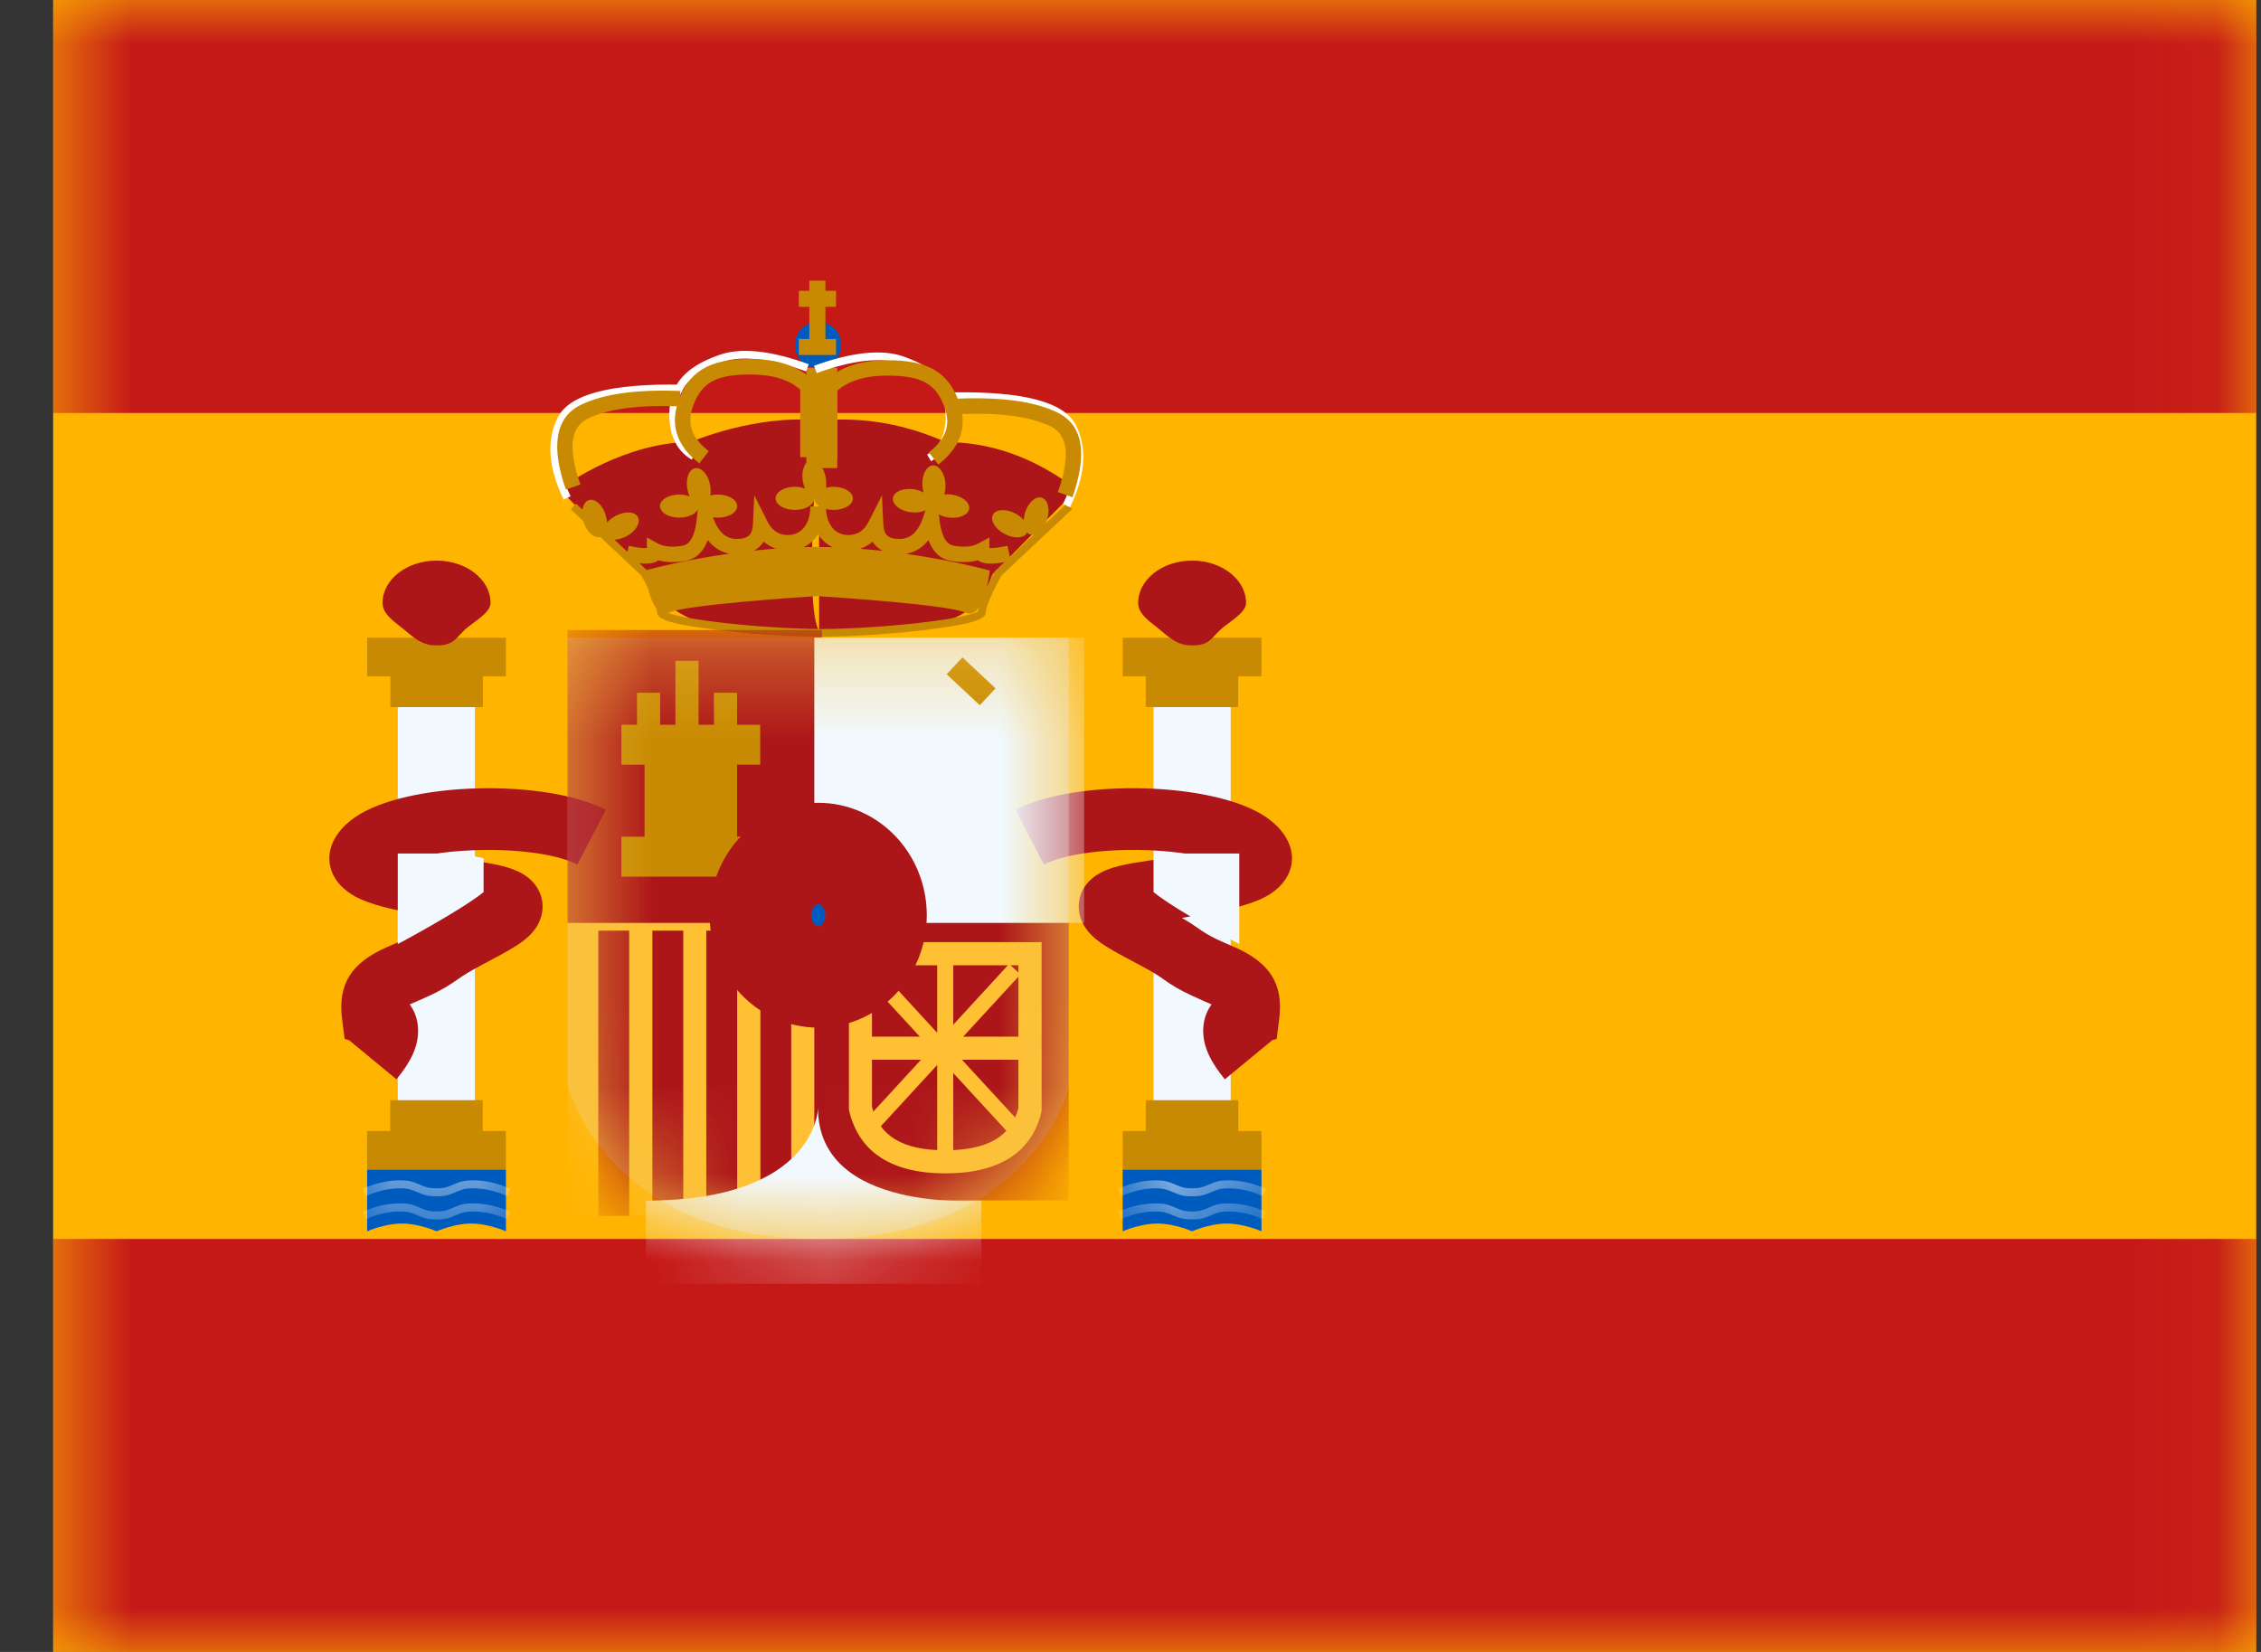 <svg width="26" height="19" viewBox="0 0 26 19" fill="none" xmlns="http://www.w3.org/2000/svg">
<rect x="0" y="0" width="26" height="19" fill="#333333" stroke="none"/>
<g id="flag">
<g id="contents">
<path id="background" fill-rule="evenodd" clip-rule="evenodd" d="M0.611 0V19H25.945V0H0.611Z" fill="#FFB400"/>
<mask id="mask0_46_26276" style="mask-type:luminance" maskUnits="userSpaceOnUse" x="0" y="0" width="26" height="19">
<path id="background_2" fill-rule="evenodd" clip-rule="evenodd" d="M0.611 0V19H25.945V0H0.611Z" fill="white"/>
</mask>
<g mask="url(#mask0_46_26276)">
<path id="top" fill-rule="evenodd" clip-rule="evenodd" d="M0.611 0V4.75H25.945V0H0.611Z" fill="#C51918"/>
<path id="bottom" fill-rule="evenodd" clip-rule="evenodd" d="M0.611 14.25V19H25.945V14.25H0.611Z" fill="#C51918"/>
<g id="mark">
<g id="pillars">
<rect id="Rectangle 76" x="4.574" y="8.132" width="0.887" height="4.611" fill="#F1F9FF"/>
<path id="Combined Shape" fill-rule="evenodd" clip-rule="evenodd" d="M5.818 7.335H4.222V7.778H4.489V8.133H5.553V7.778H5.818V7.335Z" fill="#C88A02"/>
<path id="Combined Shape_2" fill-rule="evenodd" clip-rule="evenodd" d="M5.551 13.009H5.817V13.452H4.221V13.009H4.487V12.654H5.551V13.009Z" fill="#C88A02"/>
<path id="Oval 56" fill-rule="evenodd" clip-rule="evenodd" d="M5.02 7.423C5.213 7.423 5.233 7.35 5.346 7.242C5.435 7.158 5.641 7.053 5.641 6.935C5.641 6.666 5.363 6.448 5.02 6.448C4.677 6.448 4.399 6.666 4.399 6.935C4.399 7.067 4.541 7.154 4.648 7.242C4.761 7.334 4.844 7.423 5.02 7.423Z" fill="#AD1619"/>
<g id="water">
<path id="Rectangle 76_2" fill-rule="evenodd" clip-rule="evenodd" d="M4.222 13.453H5.818V14.162C5.818 14.162 5.618 14.073 5.419 14.073C5.219 14.073 5.02 14.162 5.02 14.162C5.02 14.162 4.82 14.073 4.621 14.073C4.421 14.073 4.222 14.162 4.222 14.162V13.453Z" fill="#005BBF"/>
<mask id="mask1_46_26276" style="mask-type:luminance" maskUnits="userSpaceOnUse" x="4" y="13" width="2" height="2">
<path id="Rectangle 76_3" fill-rule="evenodd" clip-rule="evenodd" d="M4.222 13.453H5.818V14.162C5.818 14.162 5.618 14.073 5.419 14.073C5.219 14.073 5.02 14.162 5.02 14.162C5.02 14.162 4.82 14.073 4.621 14.073C4.421 14.073 4.222 14.162 4.222 14.162V13.453Z" fill="white"/>
</mask>
<g mask="url(#mask1_46_26276)">
<path id="Path 308" d="M4.207 14.022L4.172 13.937C4.316 13.873 4.46 13.841 4.604 13.841C4.698 13.841 4.746 13.854 4.829 13.891C4.902 13.924 4.94 13.934 5.019 13.934C5.099 13.934 5.137 13.924 5.21 13.891C5.292 13.854 5.341 13.841 5.435 13.841C5.579 13.841 5.723 13.873 5.867 13.937L5.832 14.022C5.699 13.963 5.567 13.934 5.435 13.934C5.355 13.934 5.317 13.944 5.244 13.976C5.162 14.013 5.113 14.026 5.019 14.026C4.926 14.026 4.877 14.013 4.794 13.976C4.722 13.944 4.684 13.934 4.604 13.934C4.472 13.934 4.34 13.963 4.207 14.022Z" fill="white"/>
<path id="Path 308_2" d="M4.207 13.757L4.172 13.672C4.316 13.608 4.46 13.576 4.604 13.576C4.698 13.576 4.746 13.589 4.829 13.626C4.902 13.658 4.94 13.668 5.019 13.668C5.099 13.668 5.137 13.658 5.21 13.626C5.292 13.589 5.341 13.576 5.435 13.576C5.579 13.576 5.723 13.608 5.867 13.672L5.832 13.757C5.699 13.697 5.567 13.668 5.435 13.668C5.355 13.668 5.317 13.678 5.244 13.71C5.162 13.747 5.113 13.76 5.019 13.76C4.926 13.76 4.877 13.747 4.794 13.71C4.722 13.678 4.684 13.668 4.604 13.668C4.472 13.668 4.34 13.697 4.207 13.757Z" fill="white"/>
</g>
</g>
<rect id="Rectangle 76_4" x="13.265" y="8.132" width="0.887" height="4.611" fill="#F1F9FF"/>
<path id="Combined Shape_3" fill-rule="evenodd" clip-rule="evenodd" d="M14.506 7.335H12.91V7.778H13.175V8.133H14.239V7.778H14.506V7.335Z" fill="#C88A02"/>
<path id="Combined Shape_4" fill-rule="evenodd" clip-rule="evenodd" d="M14.24 13.009H14.506V13.452H12.91V13.009H13.176V12.654H14.24V13.009Z" fill="#C88A02"/>
<path id="Oval 56_2" fill-rule="evenodd" clip-rule="evenodd" d="M13.709 7.423C13.902 7.423 13.921 7.35 14.035 7.242C14.123 7.158 14.329 7.053 14.329 6.935C14.329 6.666 14.051 6.448 13.709 6.448C13.366 6.448 13.088 6.666 13.088 6.935C13.088 7.067 13.23 7.154 13.337 7.242C13.45 7.334 13.533 7.423 13.709 7.423Z" fill="#AD1619"/>
<g id="water_2">
<path id="Rectangle 76_5" fill-rule="evenodd" clip-rule="evenodd" d="M12.91 13.453H14.506V14.162C14.506 14.162 14.307 14.073 14.107 14.073C13.908 14.073 13.708 14.162 13.708 14.162C13.708 14.162 13.509 14.073 13.309 14.073C13.11 14.073 12.91 14.162 12.91 14.162V13.453Z" fill="#005BBF"/>
<mask id="mask2_46_26276" style="mask-type:luminance" maskUnits="userSpaceOnUse" x="12" y="13" width="3" height="2">
<path id="Rectangle 76_6" fill-rule="evenodd" clip-rule="evenodd" d="M12.91 13.453H14.506V14.162C14.506 14.162 14.307 14.073 14.107 14.073C13.908 14.073 13.708 14.162 13.708 14.162C13.708 14.162 13.509 14.073 13.309 14.073C13.11 14.073 12.91 14.162 12.91 14.162V13.453Z" fill="white"/>
</mask>
<g mask="url(#mask2_46_26276)">
<path id="Path 308_3" d="M12.895 14.022L12.86 13.937C13.004 13.873 13.148 13.841 13.293 13.841C13.386 13.841 13.435 13.854 13.518 13.891C13.591 13.924 13.628 13.934 13.708 13.934C13.787 13.934 13.825 13.924 13.898 13.891C13.981 13.854 14.03 13.841 14.123 13.841C14.268 13.841 14.412 13.873 14.556 13.937L14.521 14.022C14.388 13.963 14.255 13.934 14.123 13.934C14.043 13.934 14.006 13.944 13.933 13.976C13.85 14.013 13.801 14.026 13.708 14.026C13.615 14.026 13.566 14.013 13.483 13.976C13.41 13.944 13.372 13.934 13.293 13.934C13.161 13.934 13.028 13.963 12.895 14.022Z" fill="white"/>
<path id="Path 308_4" d="M12.895 13.757L12.86 13.672C13.004 13.608 13.148 13.576 13.293 13.576C13.386 13.576 13.435 13.589 13.518 13.626C13.591 13.658 13.628 13.668 13.708 13.668C13.787 13.668 13.825 13.658 13.898 13.626C13.981 13.589 14.03 13.576 14.123 13.576C14.268 13.576 14.412 13.608 14.556 13.672L14.521 13.757C14.388 13.697 14.255 13.668 14.123 13.668C14.043 13.668 14.006 13.678 13.933 13.71C13.85 13.747 13.801 13.76 13.708 13.76C13.615 13.76 13.566 13.747 13.483 13.71C13.41 13.678 13.372 13.668 13.293 13.668C13.161 13.668 13.028 13.697 12.895 13.757Z" fill="white"/>
</g>
</g>
<path id="ribbons" fill-rule="evenodd" clip-rule="evenodd" d="M13.836 11.856C13.836 12.043 13.925 12.22 14.085 12.414L14.629 11.965L14.681 11.949L14.71 11.722C14.764 11.303 14.585 11.07 14.216 10.902L14.19 10.891C14.139 10.869 14.029 10.821 13.992 10.803C13.914 10.765 13.85 10.728 13.79 10.685C13.73 10.642 13.667 10.601 13.591 10.557C14.047 10.483 14.294 10.429 14.483 10.348C14.937 10.152 14.995 9.699 14.56 9.399C13.966 8.99 12.376 8.953 11.678 9.313L12.004 9.944C12.346 9.767 13.124 9.734 13.67 9.824C13.587 9.839 13.494 9.854 13.389 9.87L13.123 9.912L13.078 9.919C12.86 9.953 12.712 9.996 12.602 10.07C12.377 10.223 12.344 10.499 12.504 10.702C12.572 10.788 12.66 10.852 12.794 10.93C12.837 10.955 12.883 10.98 12.946 11.014L12.978 11.031L13.098 11.095C13.226 11.163 13.31 11.213 13.372 11.258C13.47 11.33 13.571 11.388 13.685 11.442C13.746 11.472 13.923 11.549 13.922 11.548L13.932 11.553C13.871 11.636 13.836 11.738 13.836 11.856ZM4.559 12.414C4.719 12.22 4.808 12.044 4.808 11.857C4.808 11.738 4.773 11.636 4.712 11.553L4.722 11.548C4.721 11.549 4.897 11.472 4.959 11.443C5.073 11.388 5.173 11.33 5.271 11.259C5.334 11.213 5.418 11.164 5.546 11.095L5.666 11.031L5.698 11.014C5.76 10.981 5.807 10.955 5.85 10.93C5.984 10.853 6.072 10.788 6.14 10.703C6.3 10.499 6.267 10.224 6.042 10.071C5.932 9.996 5.783 9.953 5.566 9.919L5.521 9.912L5.254 9.871C5.15 9.854 5.057 9.839 4.974 9.825C5.519 9.734 6.298 9.767 6.64 9.944L6.966 9.314C6.268 8.953 4.678 8.99 4.084 9.399C3.649 9.699 3.707 10.153 4.16 10.348C4.35 10.429 4.597 10.483 5.053 10.557C4.977 10.601 4.913 10.642 4.854 10.685C4.794 10.729 4.73 10.766 4.652 10.803C4.615 10.821 4.504 10.869 4.454 10.892L4.428 10.903C4.059 11.071 3.88 11.303 3.934 11.722L3.963 11.949L4.015 11.965L4.559 12.414ZM4.103 11.827L4.102 11.831L4.103 11.828L4.103 11.827Z" fill="#AD1619"/>
<path id="Path 329" d="M5.299 9.817L5.561 9.871V10.261C5.282 10.483 4.574 10.858 4.574 10.858V9.817H5.299Z" fill="#F1F9FF"/>
<path id="Path 329_2" d="M13.526 9.817L13.265 9.871V10.261C13.543 10.483 14.251 10.858 14.251 10.858V9.817H13.526Z" fill="#F1F9FF"/>
</g>
<g id="crown">
<path id="Combined Shape_5" fill-rule="evenodd" clip-rule="evenodd" d="M7.943 5.084C7.194 5.084 6.51 5.575 6.51 5.575V5.705L7.404 6.603C7.404 6.603 7.656 7.468 9.419 7.264V7.267C9.419 7.267 10.586 7.235 10.668 7.208C10.7 7.197 10.734 7.187 10.769 7.177C10.997 7.111 11.258 7.034 11.414 6.604L12.308 5.706V5.576C11.852 5.248 11.374 5.085 10.875 5.085C10.397 4.873 9.912 4.791 9.422 4.838C9.422 4.836 9.422 4.835 9.422 4.835C8.685 4.763 7.943 5.084 7.943 5.084ZM9.419 4.878C9.393 5.18 9.248 6.979 9.419 7.258V4.878Z" fill="#AD1619"/>
<path id="Combined Shape_6" fill-rule="evenodd" clip-rule="evenodd" d="M7.193 6.452L7.193 6.449L6.563 5.857L6.624 5.792L7.215 6.348L7.23 6.278C7.327 6.299 7.397 6.307 7.439 6.303V6.182L7.569 6.253C7.634 6.288 7.726 6.297 7.847 6.277C7.937 6.263 7.997 6.159 8.016 5.939L8.056 5.493L8.189 5.92C8.25 6.113 8.342 6.199 8.473 6.199C8.6 6.199 8.652 6.152 8.658 6.033L8.674 5.698L8.825 5.998C8.88 6.106 8.955 6.154 9.062 6.154C9.215 6.154 9.318 6.027 9.318 5.826H9.32H9.495H9.498C9.498 6.027 9.6 6.154 9.753 6.154C9.86 6.154 9.935 6.106 9.99 5.998L10.142 5.698L10.158 6.033C10.163 6.152 10.215 6.199 10.343 6.199C10.474 6.199 10.566 6.113 10.626 5.92L10.759 5.493L10.799 5.939C10.819 6.159 10.879 6.263 10.968 6.277C11.089 6.297 11.181 6.288 11.246 6.253L11.377 6.182V6.303C11.418 6.307 11.489 6.299 11.585 6.278L11.613 6.407L12.267 5.792L12.328 5.857L11.514 6.622C11.396 6.841 11.336 6.985 11.336 7.045C11.336 7.136 11.098 7.19 10.634 7.246C10.27 7.29 9.841 7.319 9.49 7.323V7.324L9.446 7.324L9.401 7.324V7.323C9.05 7.319 8.621 7.29 8.257 7.246C7.793 7.19 7.555 7.136 7.555 7.045C7.555 7.033 7.553 7.018 7.548 7C7.503 6.941 7.47 6.846 7.449 6.76C7.428 6.718 7.404 6.672 7.377 6.622L7.197 6.452L7.193 6.452ZM11.551 6.466C11.406 6.492 11.301 6.489 11.245 6.444C11.158 6.469 11.056 6.471 10.939 6.452C10.815 6.432 10.728 6.349 10.676 6.212C10.608 6.299 10.522 6.352 10.419 6.37C10.986 6.45 11.382 6.563 11.382 6.563C11.382 6.563 11.372 6.651 11.347 6.753C11.373 6.699 11.404 6.64 11.44 6.573L11.449 6.562L11.551 6.466ZM10.151 6.336C10.101 6.311 10.062 6.276 10.034 6.23C9.992 6.267 9.944 6.295 9.89 6.312C9.979 6.318 10.066 6.327 10.151 6.336ZM9.576 6.294C9.508 6.262 9.45 6.211 9.408 6.146C9.365 6.211 9.308 6.262 9.24 6.293C9.28 6.292 9.32 6.291 9.361 6.291V6.291L9.397 6.291L9.433 6.291V6.291C9.481 6.292 9.529 6.293 9.576 6.294ZM7.436 6.556L7.354 6.479C7.453 6.488 7.527 6.479 7.57 6.444C7.657 6.469 7.759 6.471 7.876 6.452C8 6.432 8.087 6.349 8.139 6.212C8.205 6.296 8.288 6.349 8.387 6.368C7.897 6.437 7.532 6.531 7.436 6.556ZM8.921 6.31C8.835 6.317 8.752 6.324 8.67 6.333C8.717 6.309 8.754 6.274 8.782 6.23C8.823 6.266 8.869 6.293 8.921 6.31ZM11.101 7.046C11.165 7.076 11.215 7.045 11.255 6.987C11.251 7.004 11.249 7.019 11.248 7.033C11.243 7.036 11.235 7.04 11.224 7.044C11.195 7.057 11.15 7.07 11.092 7.083C10.978 7.109 10.816 7.135 10.624 7.158C10.248 7.203 9.801 7.233 9.446 7.235C9.09 7.233 8.643 7.203 8.268 7.158C8.075 7.135 7.913 7.109 7.799 7.083C7.75 7.072 7.711 7.061 7.683 7.051C7.686 7.049 7.689 7.048 7.693 7.046C7.886 6.956 9.164 6.871 9.397 6.856C9.63 6.871 10.908 6.956 11.101 7.046ZM11.345 7.03L11.344 7.032L11.345 7.031L11.345 7.03Z" fill="#C88A02"/>
<path id="Oval 55" fill-rule="evenodd" clip-rule="evenodd" d="M9.407 4.234C9.554 4.234 9.673 4.115 9.673 3.968C9.673 3.821 9.554 3.702 9.407 3.702C9.26 3.702 9.141 3.821 9.141 3.968C9.141 4.115 9.26 4.234 9.407 4.234Z" fill="#005BBF"/>
<path id="Combined Shape_7" fill-rule="evenodd" clip-rule="evenodd" d="M9.233 5.539C9.239 5.569 9.248 5.596 9.259 5.62C9.225 5.607 9.184 5.599 9.14 5.599C9.018 5.599 8.919 5.659 8.919 5.732C8.919 5.806 9.018 5.865 9.14 5.865C9.263 5.865 9.362 5.806 9.362 5.732L9.362 5.728L9.364 5.729L9.364 5.732C9.364 5.806 9.463 5.865 9.586 5.865C9.708 5.865 9.807 5.806 9.807 5.732C9.807 5.659 9.708 5.599 9.586 5.599C9.554 5.599 9.524 5.603 9.497 5.61C9.503 5.574 9.503 5.532 9.495 5.489C9.471 5.368 9.394 5.282 9.322 5.296C9.25 5.31 9.21 5.419 9.233 5.539ZM7.93 5.709C7.919 5.685 7.91 5.657 7.905 5.628C7.881 5.508 7.921 5.399 7.993 5.385C8.065 5.371 8.142 5.457 8.166 5.577C8.174 5.621 8.174 5.662 8.168 5.699C8.195 5.692 8.224 5.688 8.255 5.688C8.377 5.688 8.477 5.748 8.477 5.821C8.477 5.895 8.377 5.954 8.255 5.954C8.133 5.954 8.033 5.895 8.033 5.821L8.033 5.817L8.033 5.817L8.033 5.821C8.033 5.895 7.934 5.954 7.811 5.954C7.689 5.954 7.59 5.895 7.59 5.821C7.59 5.748 7.689 5.688 7.811 5.688C7.855 5.688 7.896 5.696 7.93 5.709ZM10.469 5.891C10.586 5.907 10.689 5.866 10.705 5.798C10.703 5.868 10.79 5.936 10.907 5.952C11.028 5.969 11.135 5.924 11.145 5.851C11.155 5.779 11.065 5.706 10.944 5.689C10.914 5.685 10.885 5.684 10.858 5.687C10.869 5.652 10.875 5.611 10.872 5.567C10.866 5.445 10.801 5.349 10.728 5.353C10.655 5.357 10.6 5.459 10.607 5.581C10.608 5.611 10.613 5.639 10.621 5.665C10.589 5.647 10.549 5.634 10.506 5.627C10.385 5.61 10.278 5.656 10.268 5.728C10.258 5.801 10.348 5.874 10.469 5.891ZM11.552 6.141C11.66 6.199 11.775 6.193 11.81 6.128L11.812 6.124C11.822 6.136 11.835 6.144 11.85 6.148C11.92 6.17 12.006 6.092 12.042 5.975C12.078 5.858 12.05 5.746 11.979 5.724C11.909 5.703 11.823 5.78 11.787 5.897C11.779 5.926 11.774 5.954 11.772 5.981C11.748 5.953 11.715 5.927 11.677 5.907C11.569 5.849 11.453 5.855 11.418 5.92C11.384 5.985 11.444 6.084 11.552 6.141ZM7.203 6.168C7.094 6.226 6.979 6.22 6.944 6.155C6.944 6.153 6.943 6.152 6.942 6.15C6.931 6.162 6.918 6.171 6.903 6.176C6.833 6.197 6.747 6.12 6.711 6.003C6.675 5.885 6.703 5.773 6.773 5.752C6.844 5.73 6.929 5.808 6.965 5.925C6.974 5.954 6.979 5.983 6.98 6.01C7.005 5.981 7.038 5.955 7.078 5.934C7.186 5.876 7.301 5.882 7.336 5.947C7.37 6.012 7.311 6.111 7.203 6.168Z" fill="#C88A02"/>
<path id="Combined Shape_8" fill-rule="evenodd" clip-rule="evenodd" d="M9.307 3.228H9.492V3.345H9.614V3.529H9.492V3.899H9.614V4.083H9.186V3.899H9.307V3.529H9.186V3.345H9.307V3.228Z" fill="#C88A02"/>
<rect id="Rectangle 77" x="9.273" y="4.231" width="0.355" height="1.153" fill="#C88A02"/>
<g id="top_2">
<path id="Path 311" d="M7.846 4.424L7.844 4.513C7.058 4.499 6.607 4.614 6.492 4.843C6.374 5.079 6.396 5.367 6.562 5.708L6.482 5.747C6.305 5.382 6.281 5.067 6.413 4.803C6.549 4.532 7.026 4.41 7.846 4.424Z" fill="white"/>
<path id="Path 312" d="M8 5.211L7.954 5.287C7.783 5.185 7.697 5.01 7.697 4.77C7.697 4.424 7.875 4.222 8.269 4.083C8.52 3.994 8.864 4.031 9.3 4.189L9.27 4.272C8.851 4.12 8.527 4.086 8.298 4.166C7.937 4.294 7.786 4.466 7.786 4.77C7.786 4.981 7.857 5.126 8 5.211Z" fill="white"/>
<path id="Path 309" d="M6.674 5.572L6.507 5.631C6.334 5.137 6.383 4.801 6.68 4.656C6.941 4.529 7.322 4.477 7.824 4.497L7.817 4.674C7.342 4.655 6.988 4.703 6.758 4.815C6.563 4.911 6.527 5.152 6.674 5.572Z" fill="#C88A02"/>
<path id="Path 310" d="M8.628 4.307C8.223 4.307 8.056 4.405 7.961 4.697C7.901 4.883 7.959 5.041 8.15 5.189L8.041 5.33C7.794 5.138 7.707 4.903 7.793 4.642C7.914 4.27 8.152 4.129 8.628 4.129C8.941 4.129 9.184 4.211 9.353 4.378L9.38 4.405V5.259H9.202V4.48C9.07 4.365 8.88 4.307 8.628 4.307Z" fill="#C88A02"/>
<path id="Path 311_2" d="M10.941 4.513L10.942 4.601C11.728 4.588 12.179 4.703 12.294 4.931C12.412 5.168 12.39 5.455 12.224 5.796L12.304 5.835C12.481 5.471 12.505 5.155 12.373 4.891C12.237 4.62 11.76 4.499 10.941 4.513Z" fill="white"/>
<path id="Path 312_2" d="M10.662 5.229L10.707 5.305C10.878 5.203 10.964 5.029 10.964 4.788C10.964 4.443 10.786 4.24 10.392 4.101C10.141 4.013 9.798 4.049 9.361 4.207L9.392 4.291C9.81 4.139 10.134 4.105 10.363 4.185C10.724 4.312 10.875 4.485 10.875 4.788C10.875 4.999 10.804 5.144 10.662 5.229Z" fill="white"/>
<path id="Path 309_2" d="M12.165 5.66L12.333 5.719C12.506 5.225 12.457 4.889 12.16 4.745C11.899 4.617 11.518 4.565 11.015 4.585L11.023 4.763C11.498 4.743 11.852 4.792 12.082 4.904C12.277 4.999 12.313 5.24 12.165 5.66Z" fill="#C88A02"/>
<path id="Path 310_2" d="M10.203 4.32C10.608 4.32 10.775 4.419 10.87 4.71C10.931 4.896 10.872 5.055 10.681 5.203L10.79 5.343C11.037 5.151 11.124 4.916 11.039 4.655C10.917 4.284 10.679 4.143 10.203 4.143C9.891 4.143 9.647 4.225 9.478 4.392L9.451 4.418V5.273H9.629V4.493C9.761 4.379 9.951 4.32 10.203 4.32Z" fill="#C88A02"/>
</g>
</g>
<g id="shield">
<path id="Rectangle 78" opacity="0.3" fill-rule="evenodd" clip-rule="evenodd" d="M6.526 7.334H12.29V12.513C12.29 12.513 11.862 14.251 9.408 14.251C6.954 14.251 6.526 12.467 6.526 12.467V7.334Z" fill="#E1E5E8"/>
<mask id="mask3_46_26276" style="mask-type:luminance" maskUnits="userSpaceOnUse" x="6" y="7" width="7" height="8">
<path id="Rectangle 78_2" fill-rule="evenodd" clip-rule="evenodd" d="M6.526 7.334H12.29V12.513C12.29 12.513 11.862 14.251 9.408 14.251C6.954 14.251 6.526 12.467 6.526 12.467V7.334Z" fill="white"/>
</mask>
<g mask="url(#mask3_46_26276)">
<rect id="Rectangle 79" x="6.526" y="10.527" width="2.926" height="3.458" fill="#FFC034"/>
<rect id="Rectangle 80" x="6.88" y="10.704" width="0.355" height="3.281" fill="#AD1619"/>
<rect id="Rectangle 80_2" x="8.122" y="10.704" width="0.355" height="3.281" fill="#AD1619"/>
<rect id="Rectangle 80_3" x="7.502" y="10.704" width="0.355" height="3.281" fill="#AD1619"/>
<rect id="Rectangle 80_4" x="8.744" y="10.704" width="0.355" height="3.281" fill="#AD1619"/>
<rect id="Rectangle 79_2" x="6.526" y="7.246" width="2.926" height="3.369" fill="#AD1619"/>
<rect id="Rectangle 79_3" x="9.364" y="10.438" width="2.926" height="3.369" fill="#AD1619"/>
<rect id="Rectangle 79_4" x="9.364" y="7.334" width="3.103" height="3.281" fill="#F1F9FF"/>
<path id="castle" fill-rule="evenodd" clip-rule="evenodd" d="M7.767 7.6H8.033V8.336H8.21V7.968H8.476V8.336H8.742V8.795H8.476V9.623H8.742V10.083H7.146V9.623H7.412V8.795H7.146V8.336H7.325V7.968H7.591V8.336H7.767V7.6Z" fill="#C88A02"/>
<path id="Path 326" d="M10.886 7.755L11.067 7.561L11.448 7.917L11.267 8.111L10.886 7.755Z" fill="#C88A02"/>
<path id="Rectangle 78_3" fill-rule="evenodd" clip-rule="evenodd" d="M11.978 12.778V10.836H9.762V12.761L9.765 12.776C9.877 13.255 10.26 13.496 10.87 13.496C11.48 13.496 11.862 13.261 11.975 12.793L11.978 12.778ZM10.869 13.23C10.379 13.23 10.112 13.065 10.027 12.73V11.102H11.711V12.745C11.627 13.07 11.359 13.23 10.869 13.23Z" fill="#FFC034"/>
<path id="Combined Shape_9" fill-rule="evenodd" clip-rule="evenodd" d="M10.962 10.999H10.777V11.879L10.049 11.087L9.918 11.207L10.577 11.923H9.98V12.189H10.439H10.591L9.918 12.921L10.049 13.041L10.777 12.249V13.278H10.962V12.342L11.605 13.041L11.736 12.921L11.062 12.189H11.814V11.923H11.076L11.735 11.207L11.604 11.087L10.962 11.786V10.999Z" fill="#FFC034"/>
<path id="Path 330" fill-rule="evenodd" clip-rule="evenodd" d="M11.285 13.809C11.285 13.809 9.407 13.957 9.407 12.746C9.407 12.746 9.389 13.809 7.428 13.809V14.765H11.285V13.809Z" fill="#F1F9FF"/>
<path id="Oval 57" fill-rule="evenodd" clip-rule="evenodd" d="M9.409 11.236C9.776 11.236 10.074 10.918 10.074 10.527C10.074 10.135 9.776 9.817 9.409 9.817C9.042 9.817 8.744 10.135 8.744 10.527C8.744 10.918 9.042 11.236 9.409 11.236Z" fill="#005BBF" stroke="#AD1619" stroke-width="1.167"/>
</g>
</g>
</g>
</g>
</g>
</g>
</svg>
